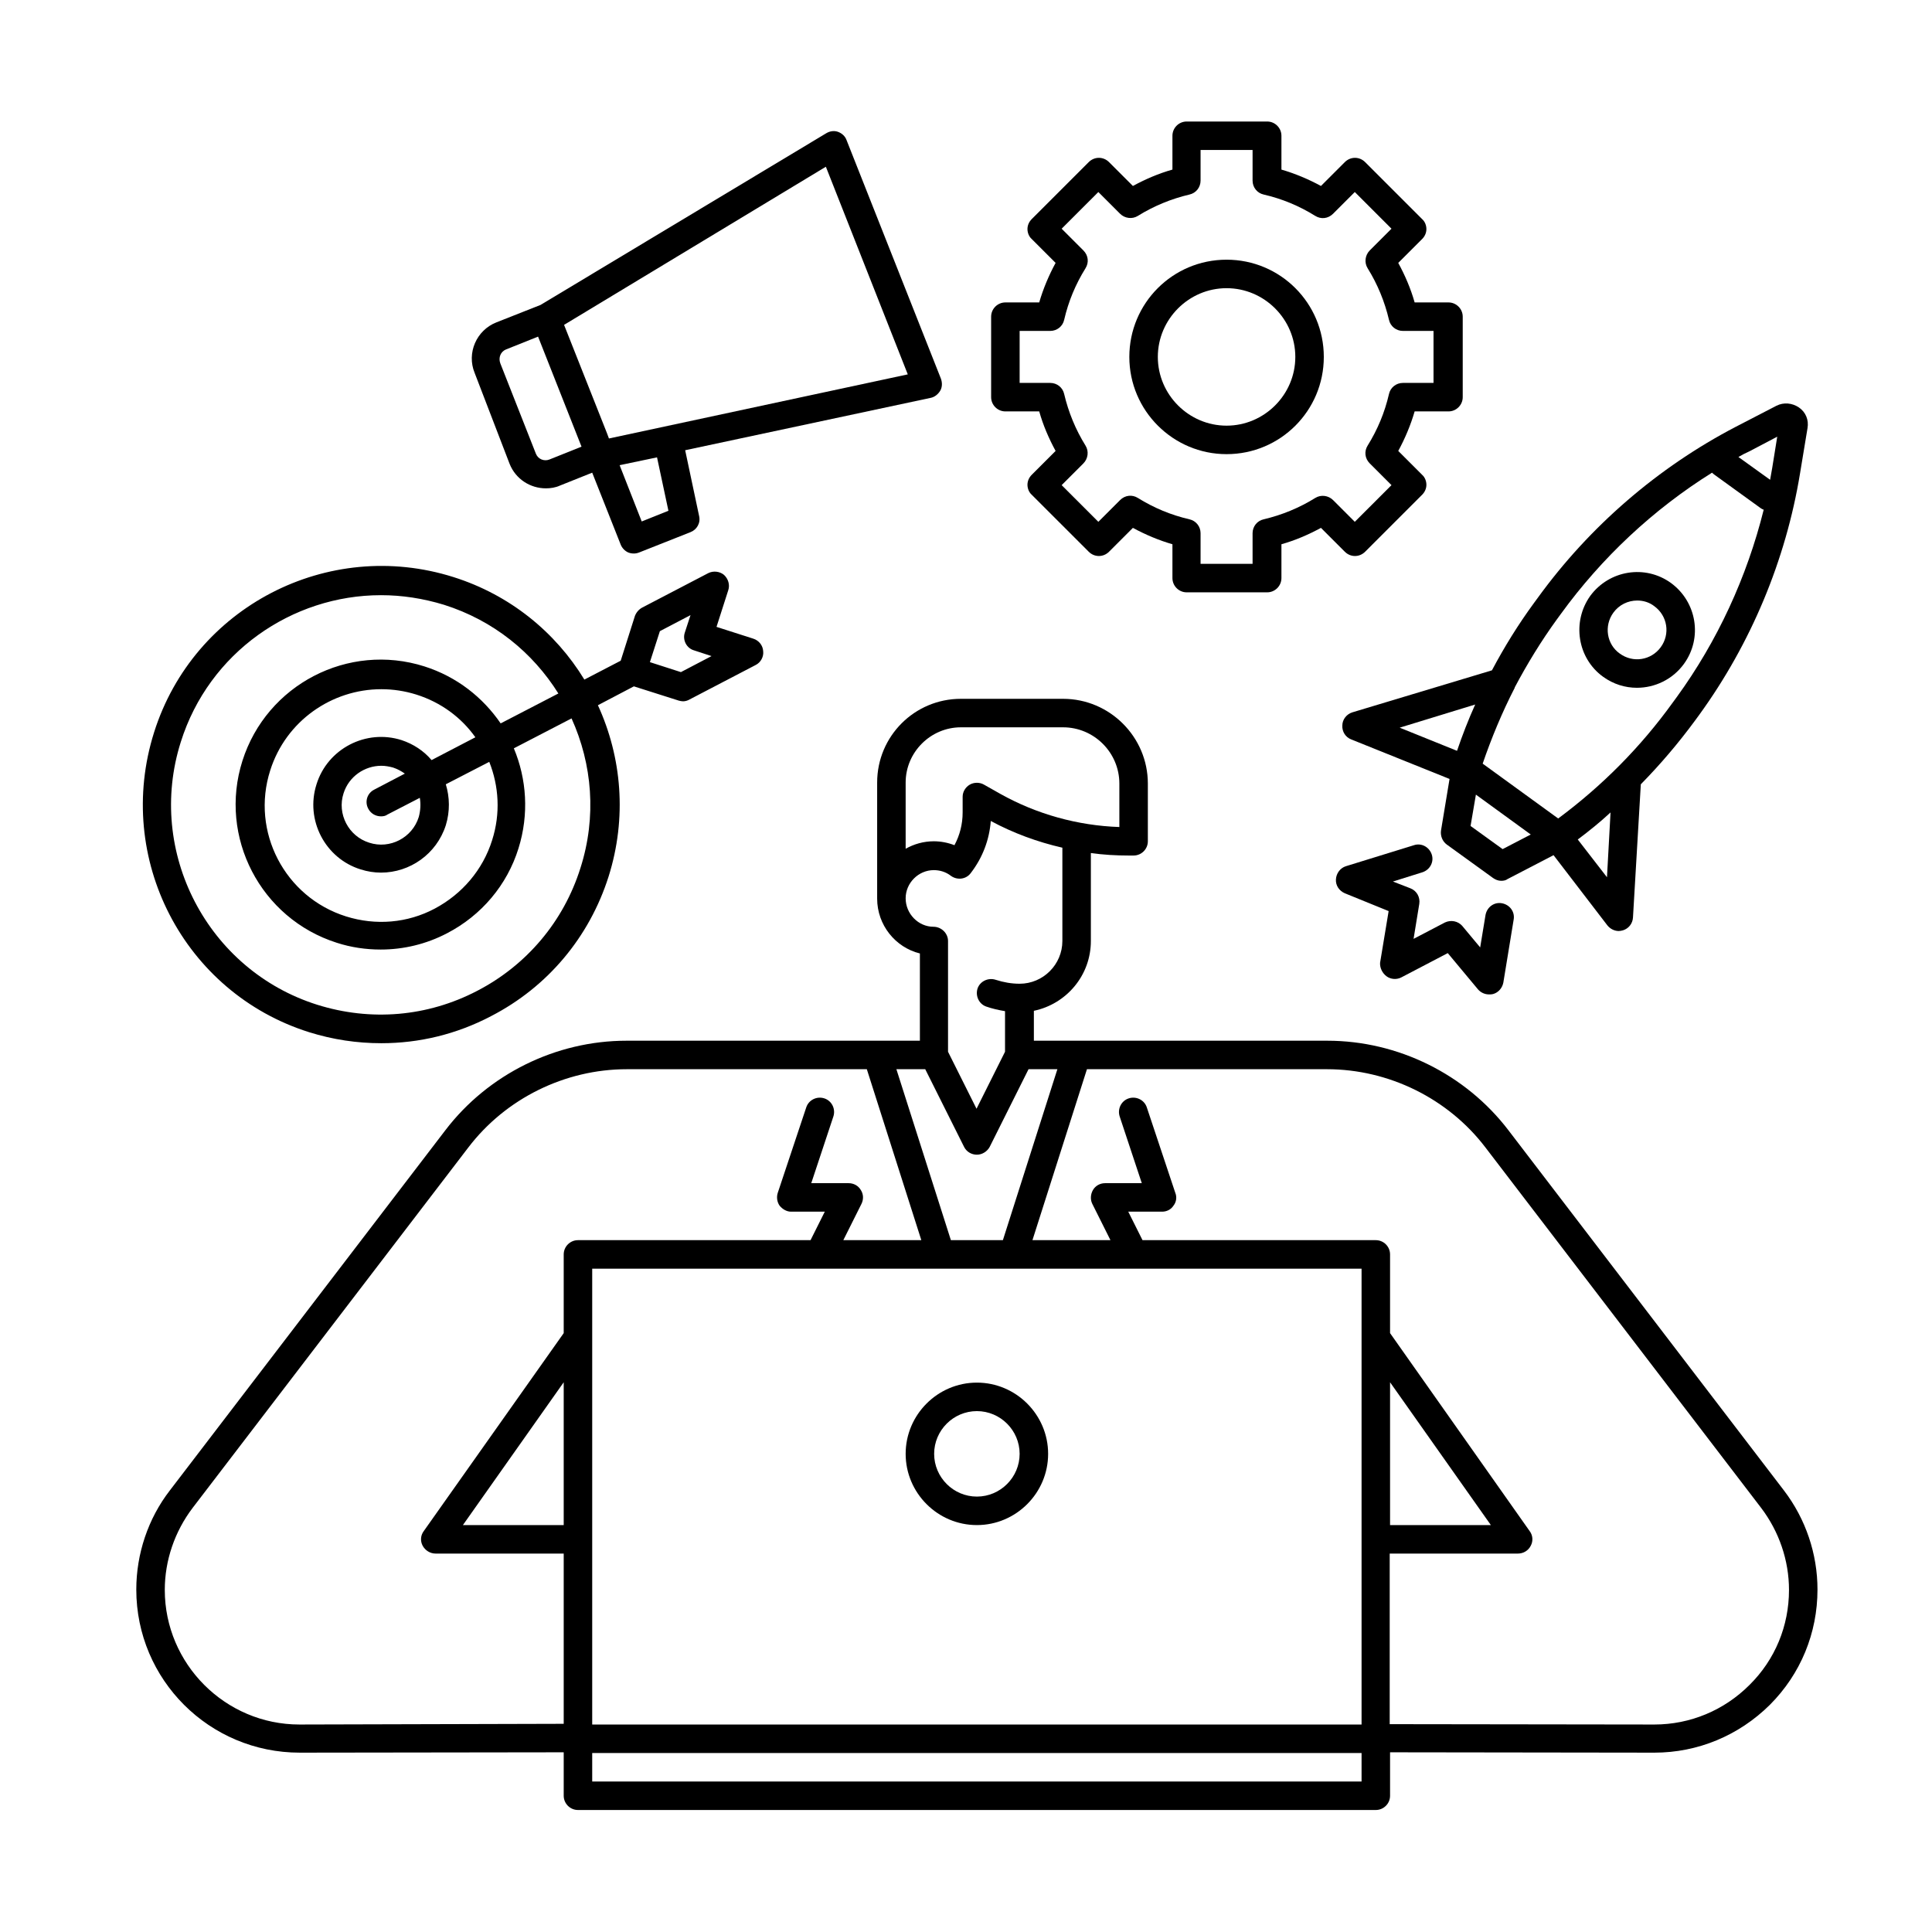 <svg xmlns="http://www.w3.org/2000/svg" xmlns:xlink="http://www.w3.org/1999/xlink" width="1920" zoomAndPan="magnify" viewBox="0 0 1440 1440" height="1920" preserveAspectRatio="xMidYMid meet" version="1.0"><defs><clipPath id="6b3a3bc153"><path d="M 738 90.566 L 1091 90.566 L 1091 442 L 738 442 Z M 738 90.566 " clip-rule="nonzero"/></clipPath><clipPath id="6505a007ac"><path d="M 101 520 L 1354.758 520 L 1354.758 1349.066 L 101 1349.066 Z M 101 520 " clip-rule="nonzero"/></clipPath></defs><rect x="-144" width="1728" fill="#ffffff" y="-144" height="1728" fill-opacity="1"/><rect x="-144" width="1728" fill="#ffffff" y="-144" height="1728" fill-opacity="1"/><g clip-path="url(#6b3a3bc153)"><path fill="#000000" d="M 749.352 306.641 L 774.574 306.641 C 777.492 316.996 781.742 326.816 786.785 336.105 L 768.996 353.891 C 766.875 356.016 765.812 358.672 765.812 361.324 C 765.812 363.98 766.875 366.898 768.996 368.758 L 811.477 411.23 C 815.723 415.477 822.359 415.477 826.605 411.23 L 844.395 393.445 C 853.688 398.488 863.773 402.734 873.863 405.656 L 873.863 430.871 C 873.863 436.711 878.641 441.492 884.48 441.492 L 944.48 441.492 C 950.32 441.492 955.102 436.711 955.102 430.871 L 955.102 405.656 C 965.453 402.734 975.277 398.488 984.566 393.445 L 1002.355 411.23 C 1006.602 415.477 1013.238 415.477 1017.488 411.23 L 1059.965 368.758 C 1062.09 366.633 1063.152 363.98 1063.152 361.324 C 1063.152 358.672 1062.09 355.75 1059.965 353.891 L 1042.176 336.105 C 1047.223 326.816 1051.469 316.73 1054.391 306.641 L 1079.609 306.641 C 1085.449 306.641 1090.23 301.863 1090.23 296.023 L 1090.23 236.031 C 1090.23 230.191 1085.449 225.414 1079.609 225.414 L 1054.391 225.414 C 1051.469 215.062 1047.223 205.238 1042.176 195.949 L 1059.965 178.164 C 1062.09 176.039 1063.152 173.387 1063.152 170.73 C 1063.152 168.078 1062.09 165.156 1059.965 163.297 L 1017.488 120.828 C 1013.238 116.578 1006.602 116.578 1002.355 120.828 L 984.566 138.613 C 975.277 133.566 965.188 129.32 955.102 126.402 L 955.102 101.184 C 955.102 95.344 950.32 90.566 944.48 90.566 L 884.48 90.566 C 878.641 90.566 873.863 95.344 873.863 101.184 L 873.863 126.402 C 863.508 129.32 853.688 133.566 844.395 138.613 L 826.605 120.828 C 822.359 116.578 815.723 116.578 811.477 120.828 L 768.996 163.297 C 766.875 165.422 765.812 168.078 765.812 170.73 C 765.812 173.387 766.875 176.305 768.996 178.164 L 786.785 195.949 C 781.742 205.238 777.492 215.328 774.574 225.414 L 749.352 225.414 C 743.512 225.414 738.734 230.191 738.734 236.031 L 738.734 296.023 C 738.734 301.863 743.512 306.641 749.352 306.641 Z M 759.973 246.648 L 782.805 246.648 C 787.848 246.648 792.094 243.199 793.156 238.422 C 796.344 224.617 801.652 211.875 809.086 199.93 C 811.742 195.684 811.211 190.375 807.492 186.66 L 791.297 170.465 L 818.645 143.125 L 834.836 159.316 C 838.289 162.77 843.863 163.562 848.109 160.91 C 860.059 153.477 873.066 148.168 886.605 144.984 C 891.383 143.922 894.836 139.672 894.836 134.629 L 894.836 111.801 L 933.598 111.801 L 933.598 134.629 C 933.598 139.672 937.047 143.922 941.824 144.984 C 955.629 148.168 968.375 153.477 980.32 160.91 C 984.566 163.562 989.879 163.035 993.594 159.316 L 1009.789 143.125 L 1037.133 170.465 L 1020.938 186.66 C 1017.488 190.109 1016.691 195.684 1019.348 199.93 C 1026.781 211.875 1032.09 224.883 1035.273 238.422 C 1036.336 243.199 1040.586 246.648 1045.629 246.648 L 1068.461 246.648 L 1068.461 285.406 L 1045.629 285.406 C 1040.586 285.406 1036.336 288.855 1035.273 293.633 C 1032.09 307.438 1026.781 320.18 1019.348 332.125 C 1016.691 336.371 1017.223 341.68 1020.938 345.398 L 1037.133 361.59 L 1009.789 388.93 L 993.594 372.738 C 990.145 369.289 984.566 368.492 980.32 371.145 C 968.375 378.578 955.367 383.887 941.824 387.074 C 937.047 388.137 933.598 392.383 933.598 397.426 L 933.598 420.254 L 894.836 420.254 L 894.836 397.426 C 894.836 392.383 891.383 388.137 886.605 387.074 C 872.801 383.887 860.059 378.578 848.109 371.145 C 843.863 368.492 838.555 369.023 834.836 372.738 L 818.645 388.93 L 791.297 361.59 L 807.492 345.398 C 810.945 341.945 811.742 336.371 809.086 332.125 C 801.652 320.18 796.344 307.172 793.156 293.633 C 792.094 288.855 787.848 285.406 782.805 285.406 L 759.973 285.406 Z M 759.973 246.648 " fill-opacity="1" fill-rule="nonzero"/></g><path fill="#000000" d="M 914.215 338.496 C 954.305 338.496 986.691 306.109 986.691 266.027 C 986.691 225.945 954.305 193.559 914.215 193.559 C 874.129 193.559 841.738 225.945 841.738 266.027 C 841.738 306.109 874.395 338.496 914.215 338.496 Z M 914.215 214.797 C 942.355 214.797 965.453 237.891 965.453 266.027 C 965.453 294.164 942.355 317.262 914.215 317.262 C 886.074 317.262 862.977 294.164 862.977 266.027 C 862.977 237.891 886.074 214.797 914.215 214.797 Z M 914.215 214.797 " fill-opacity="1" fill-rule="nonzero"/><path fill="#000000" d="M 230.34 769.32 C 248.125 774.895 266.18 777.551 284.23 777.551 C 312.371 777.551 340.246 770.914 366 757.375 C 408.211 735.609 439.27 698.445 453.605 653.32 C 467.414 609.52 463.43 564.395 445.645 525.637 L 472.457 511.57 L 505.906 522.188 C 506.969 522.453 508.031 522.719 509.094 522.719 C 510.688 522.719 512.543 522.188 513.871 521.391 L 563.25 495.641 C 566.969 493.785 569.355 489.539 568.824 485.289 C 568.559 481.043 565.641 477.328 561.391 476 L 534.047 467.238 L 542.809 439.898 C 544.137 435.918 542.809 431.402 539.621 428.484 C 536.438 425.828 531.66 425.297 527.941 427.156 L 478.562 452.906 C 476.172 454.23 474.316 456.355 473.254 459.012 L 462.633 492.457 L 435.555 506.527 C 414.051 471.223 380.07 443.348 337.859 430.078 C 244.41 400.609 144.324 452.375 114.855 545.812 C 85.121 639.781 136.891 739.855 230.34 769.32 Z M 491.836 470.426 L 514.668 458.48 L 510.422 471.488 C 508.562 477.062 511.746 483.168 517.324 484.758 L 530.332 489.008 L 507.5 500.953 L 484.402 493.52 Z M 134.766 552.98 C 155.738 486.352 217.594 443.613 283.965 443.613 C 299.629 443.613 315.293 446.004 330.957 450.781 C 367.855 462.461 397.059 486.352 416.176 516.879 L 373.168 539.176 C 359.895 519.797 340.512 504.402 316.355 496.703 C 259.543 478.652 198.746 510.242 180.695 567.047 C 162.641 623.855 194.234 684.645 251.047 702.695 C 261.664 706.145 272.816 707.738 283.699 707.738 C 300.691 707.738 317.68 703.754 333.344 695.527 C 358.832 682.254 377.945 659.691 386.441 632.348 C 394.406 606.867 392.547 580.586 382.988 557.758 L 425.996 535.461 C 441.395 569.438 444.848 608.723 432.633 646.949 C 420.156 686.766 392.547 719.418 355.645 738.531 C 318.477 757.906 276.266 761.359 236.445 748.883 C 154.676 723.133 108.75 635.004 134.766 552.98 Z M 274.406 602.617 C 276.266 606.336 279.984 608.457 283.965 608.457 C 285.559 608.457 287.418 608.191 288.742 607.133 L 312.902 594.656 C 313.699 599.168 313.434 604.211 312.105 608.988 C 307.328 624.387 290.602 633.145 275.203 628.102 C 259.805 623.324 251.047 606.602 256.09 591.203 C 260.07 578.727 271.754 570.766 284.23 570.766 C 287.152 570.766 290.07 571.297 292.992 572.094 C 296.176 573.152 299.098 574.746 301.754 576.605 L 278.922 588.551 C 273.613 591.203 271.754 597.574 274.406 602.617 Z M 299.363 551.652 C 272.816 543.156 244.145 558.023 235.914 584.566 C 227.418 611.113 242.285 639.781 268.832 648.012 C 273.879 649.605 278.922 650.398 283.965 650.398 C 305.469 650.398 325.379 636.598 332.281 615.094 C 335.469 604.742 335.203 594.125 332.281 584.566 L 364.672 567.844 C 371.84 585.895 373.168 606.336 366.797 626.242 C 359.895 648.277 344.496 666.328 324.055 677.211 C 303.609 688.094 279.984 689.953 257.949 683.051 C 212.285 668.715 186.801 619.875 201.402 574.215 C 213.082 537.316 247.328 513.691 284.23 513.691 C 292.992 513.691 301.754 515.02 310.246 517.676 C 328.832 523.516 343.965 534.93 354.316 549.527 L 321.664 566.52 C 315.824 559.617 308.125 554.574 299.363 551.652 Z M 299.363 551.652 " fill-opacity="1" fill-rule="nonzero"/><path fill="#000000" d="M 379.805 345.664 C 384.316 357.078 395.203 363.98 406.883 363.98 C 410.336 363.98 414.051 363.449 417.504 361.855 L 441.395 352.301 L 462.633 405.922 C 463.695 408.574 465.82 410.699 468.207 411.762 C 469.535 412.293 470.863 412.555 472.457 412.555 C 473.785 412.555 475.109 412.293 476.438 411.762 L 514.668 396.629 C 519.445 394.77 522.367 389.727 521.039 384.418 L 510.688 335.574 L 693.602 296.555 C 696.523 296.023 699.176 293.898 700.77 291.246 C 702.363 288.59 702.363 285.141 701.301 282.219 L 630.949 104.367 C 629.887 101.449 627.496 99.324 624.578 98.262 C 621.656 97.203 618.469 97.73 615.816 99.324 L 402.902 227.273 L 369.98 240.277 C 355.113 246.121 347.68 263.109 353.785 277.973 Z M 498.207 380.703 L 478.297 388.664 L 461.836 346.727 L 489.711 340.887 Z M 615.551 124.277 L 676.609 279.035 L 453.871 326.816 L 452.281 322.57 L 420.422 242.137 Z M 377.148 260.453 L 401.043 250.898 L 433.43 332.922 L 409.539 342.477 C 405.555 344.07 401.043 342.211 399.449 338.23 L 372.902 270.805 C 371.309 266.559 373.168 262.047 377.148 260.453 Z M 377.148 260.453 " fill-opacity="1" fill-rule="nonzero"/><g clip-path="url(#6505a007ac)"><path fill="#000000" d="M 1329.691 1110.957 L 1124.211 842.32 C 1092.352 800.645 1041.91 775.691 989.348 775.691 L 770.59 775.691 L 770.59 753.395 C 794.75 748.352 813.066 727.113 813.066 701.367 L 813.066 635.801 C 822.359 637.129 831.918 637.66 841.207 637.66 L 844.926 637.66 C 850.766 637.66 855.543 632.879 855.543 627.039 L 855.543 584.039 C 855.543 549.262 827.137 520.859 792.359 520.859 L 716.168 520.859 C 681.656 520.859 653.781 548.734 653.781 583.242 L 653.781 669.512 C 653.781 669.512 653.781 669.512 653.781 669.777 C 653.781 689.422 667.32 706.145 685.637 710.656 L 685.637 775.691 L 466.883 775.691 C 414.316 775.691 363.875 800.645 332.016 842.32 L 126.535 1110.957 C 110.34 1131.926 101.582 1158.207 101.582 1184.75 C 101.582 1251.91 156.004 1306.328 223.438 1306.328 L 420.156 1306.062 L 420.156 1338.445 C 420.156 1344.289 424.934 1349.066 430.777 1349.066 L 1025.453 1349.066 C 1031.293 1349.066 1036.07 1344.289 1036.07 1338.445 L 1036.07 1306.062 L 1232.793 1306.328 C 1232.793 1306.328 1232.793 1306.328 1233.059 1306.328 C 1265.445 1306.328 1295.977 1293.586 1319.074 1270.758 C 1342.172 1247.664 1354.648 1217.137 1354.648 1184.75 C 1354.648 1158.207 1345.887 1132.191 1329.691 1110.957 Z M 1014.832 945.582 L 1014.832 1285.355 L 441.395 1285.355 L 441.395 945.582 Z M 1036.07 1030.258 L 1111.203 1136.703 L 1036.07 1136.703 Z M 420.156 1136.703 L 345.027 1136.703 L 420.156 1030.258 Z M 708.734 924.344 L 668.117 796.93 L 689.621 796.93 L 718.559 854.797 C 720.414 858.512 724.133 860.637 728.113 860.637 C 732.098 860.637 735.812 858.246 737.672 854.797 L 766.609 796.93 L 788.113 796.93 L 747.492 924.344 Z M 675.02 583.242 C 675.02 560.68 693.602 542.098 716.168 542.098 L 792.359 542.098 C 815.457 542.098 834.305 560.941 834.305 584.039 L 834.305 616.422 C 803.246 615.359 772.715 606.867 745.637 591.734 L 733.422 584.832 C 730.238 582.977 725.988 582.977 722.805 584.832 C 719.617 586.691 717.496 590.145 717.496 593.859 L 717.496 605.539 C 717.496 614.297 715.371 622.527 711.391 629.961 C 706.609 628.102 701.301 627.039 695.992 627.039 C 688.293 627.039 681.125 629.164 675.02 632.613 Z M 675.02 669.512 C 675.02 658.098 684.574 648.543 695.992 648.543 C 700.504 648.543 705.016 649.867 708.734 652.789 C 713.512 656.238 720.148 655.445 723.602 650.664 C 732.363 639.25 737.406 625.98 738.469 611.91 C 755.191 620.934 773.246 627.57 791.828 631.82 L 791.828 701.367 C 791.828 718.887 777.492 733.219 759.973 733.219 C 753.867 733.219 748.023 732.16 742.184 730.301 C 736.609 728.441 730.504 731.363 728.645 736.672 C 726.785 742.246 729.707 748.352 735.016 750.211 C 739.531 751.801 744.309 752.863 749.086 753.66 L 749.086 783.922 L 727.848 826.395 L 706.609 783.922 L 706.609 701.367 C 706.609 695.527 701.566 690.75 695.727 690.75 C 684.574 690.75 675.02 681.191 675.02 669.512 Z M 223.172 1285.355 C 167.949 1285.355 122.82 1240.23 122.82 1185.016 C 122.82 1162.984 130.254 1141.484 143.527 1123.965 L 349.008 855.328 C 376.883 818.695 421.219 796.93 467.148 796.93 L 646.082 796.93 L 686.699 924.344 L 628.559 924.344 L 642.098 897.27 C 643.691 894.082 643.691 890.102 641.566 886.918 C 639.711 883.73 636.258 881.871 632.543 881.871 L 604.664 881.871 L 621.125 832.234 C 622.984 826.66 620.062 820.555 614.488 818.695 C 608.914 816.836 602.809 819.758 600.949 825.332 L 579.711 889.039 C 578.648 892.227 579.18 895.941 581.039 898.598 C 583.16 901.25 586.348 903.109 589.535 903.109 L 614.754 903.109 L 604.133 924.344 L 430.777 924.344 C 424.934 924.344 420.156 929.121 420.156 934.961 L 420.156 993.629 L 315.824 1141.219 C 313.434 1144.402 313.168 1148.648 315.027 1152.102 C 316.887 1155.551 320.602 1157.941 324.582 1157.941 L 420.156 1157.941 L 420.156 1284.828 Z M 441.395 1327.828 L 441.395 1306.594 L 1014.832 1306.594 L 1014.832 1327.828 Z M 1303.941 1255.891 C 1285.094 1274.738 1259.871 1285.355 1233.059 1285.355 C 1233.059 1285.355 1233.059 1285.355 1232.793 1285.355 L 1035.805 1285.09 L 1035.805 1157.941 L 1131.379 1157.941 C 1135.359 1157.941 1139.078 1155.816 1140.938 1152.102 C 1142.793 1148.648 1142.527 1144.402 1140.141 1141.219 L 1036.07 993.629 L 1036.07 934.961 C 1036.07 929.121 1031.293 924.344 1025.453 924.344 L 851.562 924.344 L 840.941 903.109 L 866.164 903.109 C 869.613 903.109 872.801 901.516 874.66 898.598 C 876.781 895.941 877.312 892.227 875.988 889.039 L 854.75 825.332 C 852.891 819.758 846.785 816.836 841.207 818.695 C 835.633 820.555 832.715 826.66 834.57 832.234 L 851.031 881.871 L 823.688 881.871 C 819.969 881.871 816.52 883.73 814.66 886.918 C 812.801 890.102 812.535 894.082 814.129 897.27 L 827.668 924.344 L 769.527 924.344 L 810.148 796.93 L 989.082 796.93 C 1035.008 796.93 1079.344 818.695 1107.219 855.328 L 1312.703 1123.965 C 1325.977 1141.484 1333.41 1162.984 1333.41 1185.016 C 1333.41 1211.828 1323.055 1237.047 1303.941 1255.891 Z M 1303.941 1255.891 " fill-opacity="1" fill-rule="nonzero"/></g><path fill="#000000" d="M 728.113 1136.703 C 757.316 1136.703 781.211 1112.812 781.211 1083.613 C 781.211 1054.414 757.316 1030.523 728.113 1030.523 C 698.91 1030.523 675.02 1054.414 675.02 1083.613 C 675.02 1112.812 698.91 1136.703 728.113 1136.703 Z M 728.113 1051.762 C 745.637 1051.762 759.973 1066.094 759.973 1083.613 C 759.973 1101.133 745.637 1115.469 728.113 1115.469 C 710.594 1115.469 696.258 1101.133 696.258 1083.613 C 696.258 1066.094 710.594 1051.762 728.113 1051.762 Z M 728.113 1051.762 " fill-opacity="1" fill-rule="nonzero"/><path fill="#000000" d="M 1194.828 504.402 C 1202.527 509.977 1211.289 512.633 1220.051 512.633 C 1233.324 512.633 1246.598 506.527 1255.094 494.848 C 1269.164 475.469 1264.648 448.656 1245.535 434.59 C 1226.156 420.52 1199.34 425.031 1185.27 444.145 C 1171.465 463.523 1175.715 490.598 1194.828 504.402 Z M 1202.527 456.621 C 1206.773 450.781 1213.414 447.598 1220.316 447.598 C 1224.828 447.598 1229.34 448.922 1233.059 451.844 C 1242.879 459.012 1245.004 472.547 1237.836 482.371 C 1230.668 492.191 1217.129 494.316 1207.305 487.148 C 1197.484 480.246 1195.359 466.441 1202.527 456.621 Z M 1202.527 456.621 " fill-opacity="1" fill-rule="nonzero"/><path fill="#000000" d="M 1007.93 530.949 C 1003.684 532.273 1000.496 536.258 1000.496 540.77 C 1000.23 545.281 1002.887 549.527 1007.133 551.121 L 1080.406 580.586 L 1074.035 619.078 C 1073.504 623.059 1075.098 627.039 1078.281 629.43 L 1112.797 654.383 C 1114.652 655.707 1116.777 656.504 1118.902 656.504 C 1120.492 656.504 1122.352 656.238 1123.68 655.18 L 1157.926 637.395 L 1198.016 689.688 C 1200.137 692.34 1203.324 693.934 1206.508 693.934 C 1207.57 693.934 1208.633 693.668 1209.695 693.402 C 1213.941 692.074 1216.863 688.359 1217.129 683.848 L 1222.969 584.566 C 1237.57 569.703 1251.109 553.777 1263.59 536.789 L 1266.508 532.805 C 1305.004 479.715 1331.02 417.602 1341.641 352.832 L 1347.215 319.117 C 1348.277 313.012 1345.887 307.172 1340.844 303.723 C 1335.797 300.27 1329.426 299.738 1324.117 302.395 L 1293.852 318.055 C 1235.711 348.316 1184.742 392.383 1146.246 445.473 L 1143.324 449.453 C 1131.645 465.383 1121.289 482.105 1112 499.625 Z M 1099.52 525.109 C 1094.477 536.258 1089.965 547.938 1085.98 559.617 L 1043.238 542.363 Z M 1119.965 632.879 L 1096.07 615.625 L 1100.051 592.266 L 1140.938 621.996 Z M 1197.75 653.852 L 1175.98 625.715 C 1184.477 619.344 1192.703 612.707 1200.402 605.539 Z M 1324.648 325.488 L 1320.934 348.582 C 1320.402 351.504 1319.871 354.688 1319.34 357.609 L 1295.711 340.621 C 1298.367 339.027 1301.02 337.699 1303.941 336.371 Z M 1160.582 461.398 L 1163.5 457.418 C 1193.766 415.742 1232.262 379.641 1276.066 352.301 C 1276.598 352.832 1277.129 353.359 1277.926 353.891 L 1312.438 378.844 C 1313.234 379.375 1313.766 379.641 1314.559 379.906 C 1302.082 430.078 1280.047 477.855 1249.781 519.531 L 1246.863 523.516 C 1222.969 556.695 1194.297 585.629 1161.379 610.051 L 1105.098 569.172 C 1111.734 549.793 1119.699 530.684 1128.988 512.633 C 1128.988 512.633 1128.988 512.633 1128.988 512.367 C 1138.281 494.848 1148.637 477.855 1160.582 461.398 Z M 1160.582 461.398 " fill-opacity="1" fill-rule="nonzero"/><path fill="#000000" d="M 1033.418 727.645 C 1036.602 730.035 1041.117 730.301 1044.566 728.441 L 1079.078 710.391 L 1101.645 737.469 C 1103.77 739.855 1106.688 741.184 1109.875 741.184 C 1110.938 741.184 1111.734 741.184 1112.797 740.918 C 1116.777 739.855 1119.699 736.406 1120.492 732.426 L 1128.191 685.438 C 1129.254 679.598 1125.273 674.289 1119.434 673.23 C 1113.59 672.168 1108.281 676.148 1107.219 681.988 L 1103.238 706.145 L 1089.965 690.219 C 1086.777 686.5 1081.469 685.438 1076.957 687.562 L 1053.594 699.773 L 1057.84 673.758 C 1058.637 668.715 1055.98 663.938 1051.203 662.078 L 1038.195 657.035 L 1060.23 650.133 C 1065.805 648.277 1068.992 642.438 1067.133 636.863 C 1065.273 631.289 1059.434 628.102 1053.859 629.961 L 1003.152 645.621 C 998.902 646.949 995.984 650.93 995.719 655.445 C 995.453 659.957 998.109 663.938 1002.355 665.797 L 1035.008 679.07 L 1028.637 717.559 C 1028.371 721.273 1030.23 725.258 1033.418 727.645 Z M 1033.418 727.645 " fill-opacity="1" fill-rule="nonzero"/></svg>
